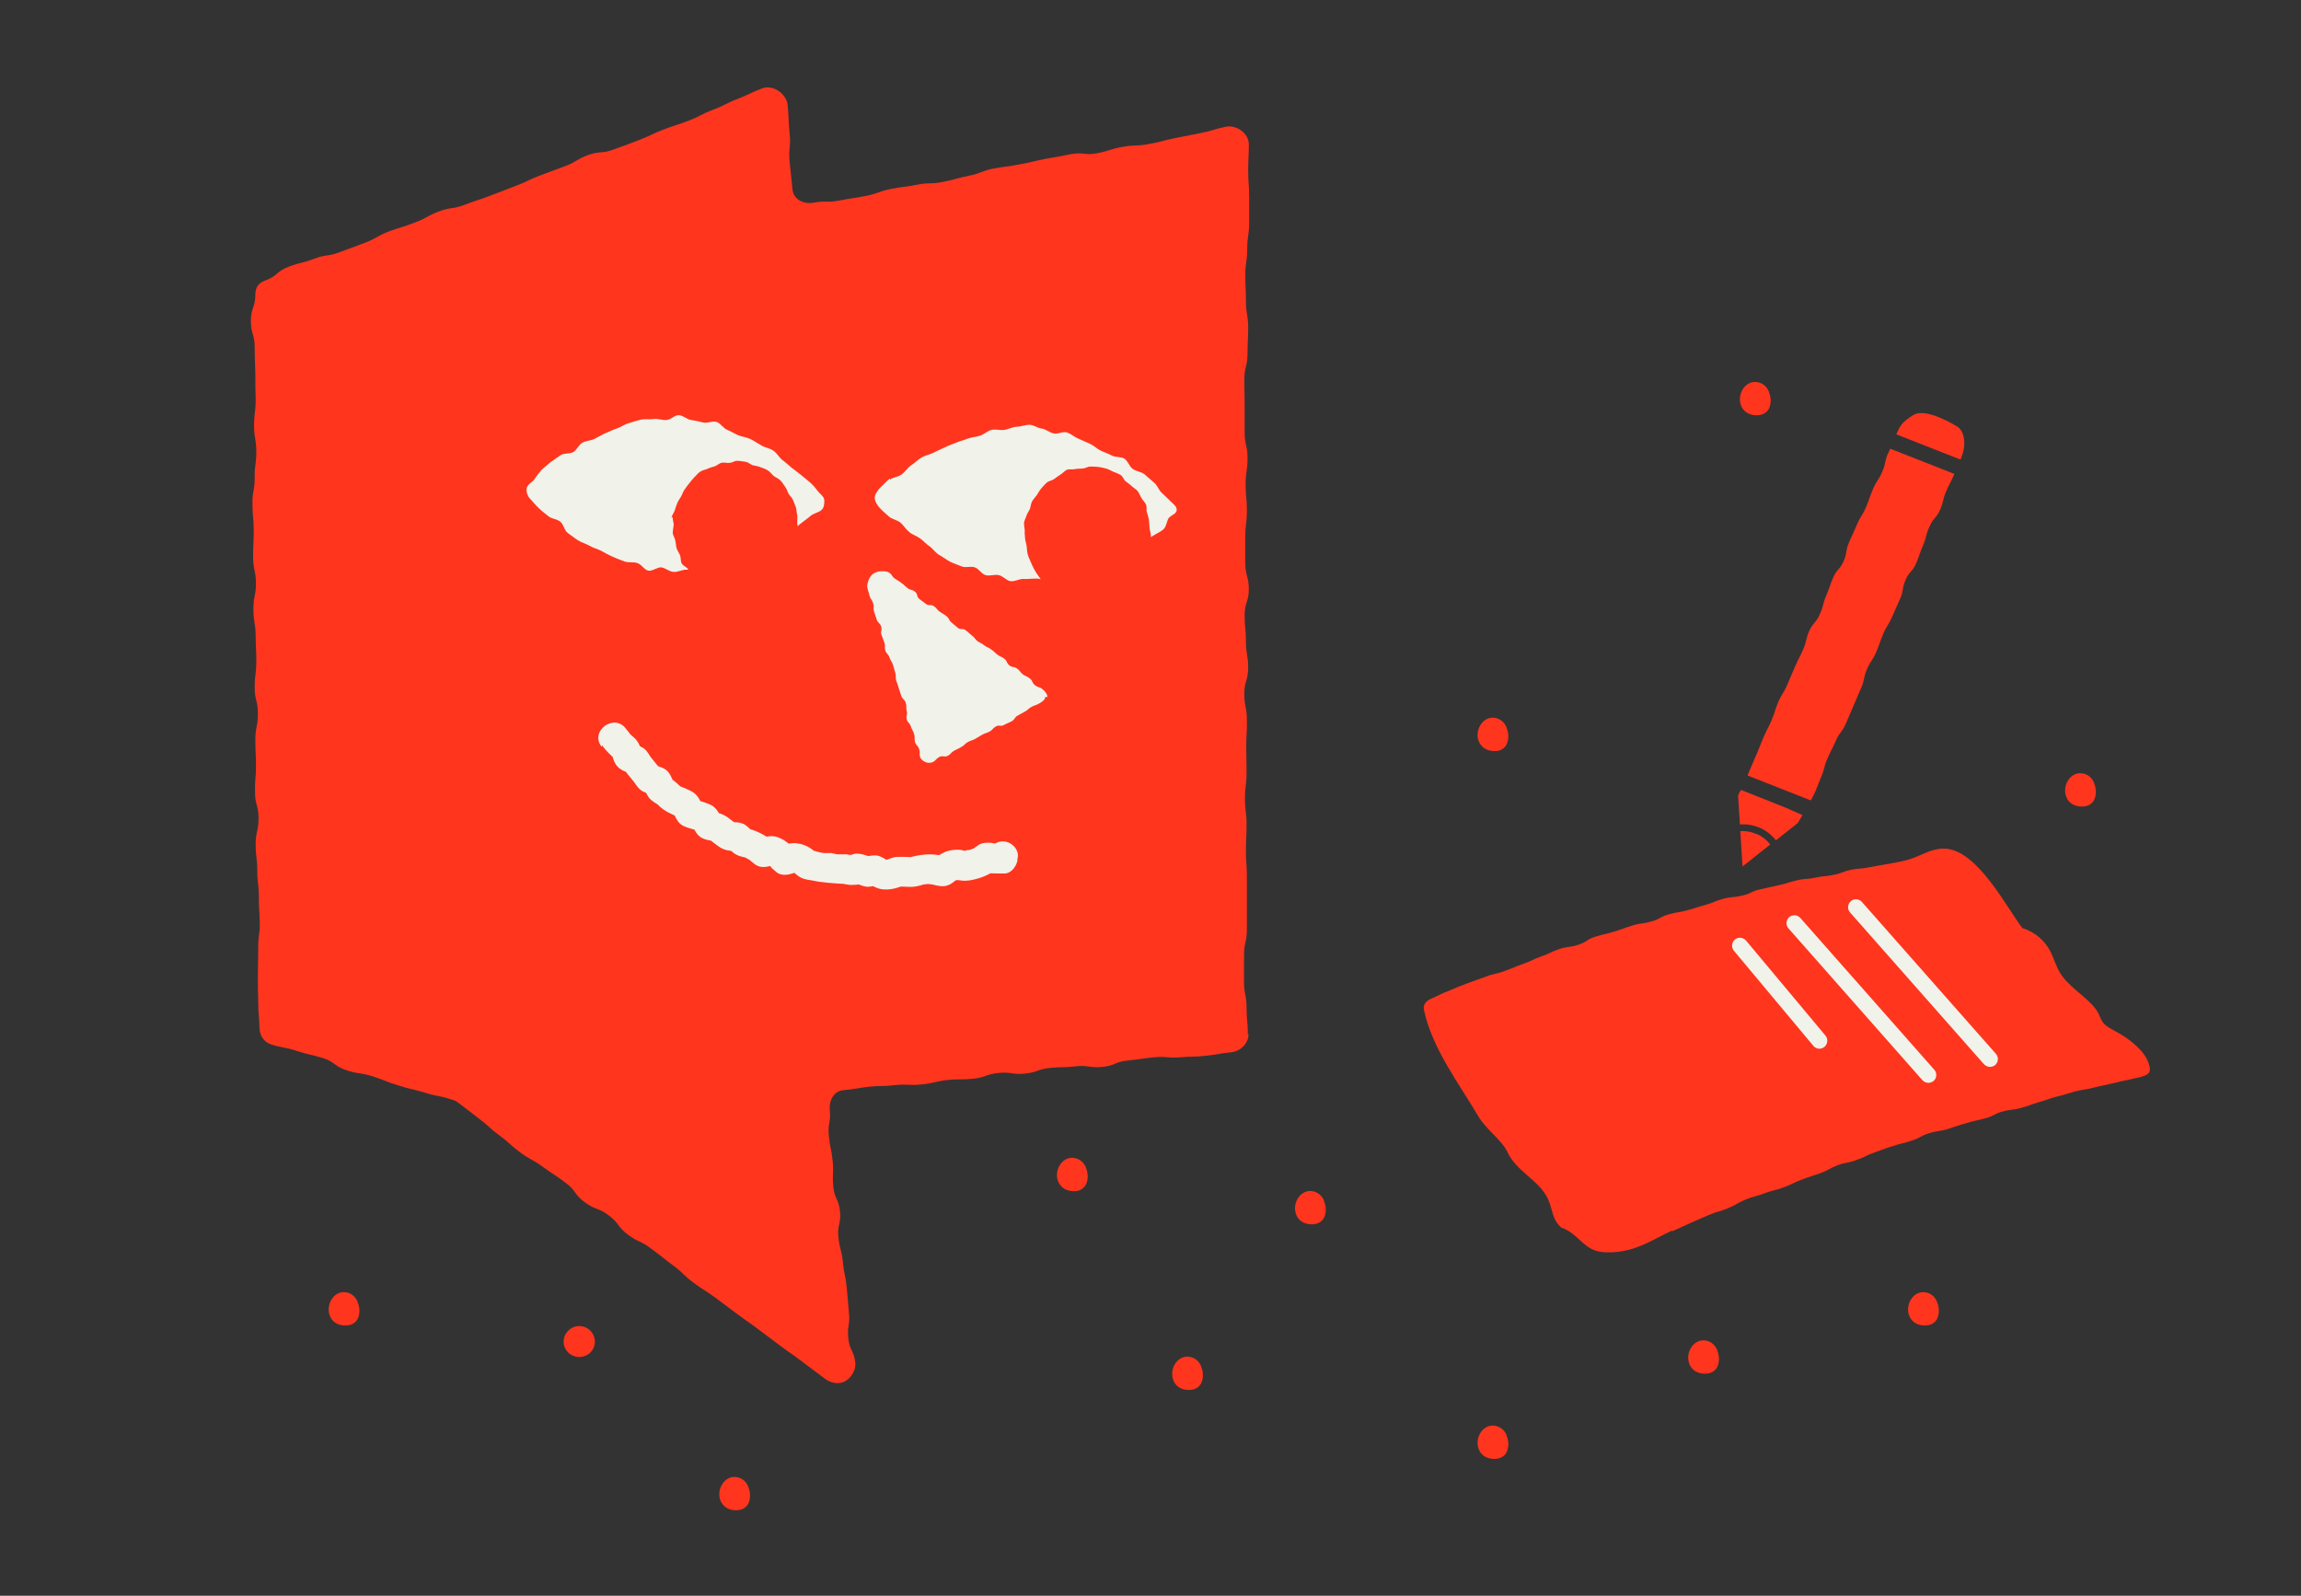 <?xml version="1.0" encoding="UTF-8"?>
<svg xmlns="http://www.w3.org/2000/svg" version="1.1" viewBox="0 0 721 500">
  <rect x="0" y="0" width="721" height="500" fill="#333333" stroke="none"/>
  <defs>
    <style>
      .cls-1 {
        fill: #ff351e;
      }

      .cls-2 {
        fill: #f1f2ea;
      }
    </style>
  </defs>
  <!-- Generator: Adobe Illustrator 28.7.9, SVG Export Plug-In . SVG Version: 1.2.0 Build 218)  -->
  <g>
    <g id="Lager_1">
      <path class="cls-1" d="M234.5,466c.7,1.7.7,3.6,0,5.1-.7,1.4-2.2,2.3-4.5,2.1-2.2-.2-3.5-1.4-4.2-2.9-.7-1.6-.5-3.6.4-5.1.9-1.5,2.4-2.6,4.4-2.4,1.9.2,3.3,1.5,3.9,3.1Z"/>
      <path class="cls-1" d="M112.1,408.1c.7,1.7.7,3.6,0,5.1-.7,1.4-2.2,2.3-4.5,2.1-2.2-.2-3.6-1.4-4.2-2.9-.7-1.6-.5-3.6.4-5.1.9-1.5,2.4-2.6,4.4-2.4,1.9.2,3.3,1.5,3.9,3.1Z"/>
      <path class="cls-1" d="M340.3,366c.7,1.7.7,3.6,0,5.1-.7,1.4-2.2,2.4-4.5,2.1-2.2-.2-3.5-1.4-4.2-2.9-.7-1.6-.5-3.6.4-5.1.9-1.5,2.4-2.6,4.4-2.4,1.9.2,3.3,1.5,3.9,3.1Z"/>
      <path class="cls-1" d="M472.1,228.1c.7,1.7.7,3.6,0,5.1-.7,1.4-2.2,2.4-4.5,2.1-2.2-.2-3.5-1.4-4.2-2.9-.7-1.6-.5-3.6.4-5.1.9-1.5,2.4-2.6,4.4-2.4,1.9.2,3.3,1.5,3.9,3.1Z"/>
      <path class="cls-1" d="M376.4,428.3c.7,1.7.7,3.6,0,5.1-.7,1.4-2.2,2.3-4.5,2.1-2.2-.2-3.6-1.4-4.2-2.9-.7-1.6-.5-3.6.4-5.1.9-1.5,2.4-2.6,4.4-2.4,1.9.2,3.3,1.5,3.9,3.1Z"/>
      <path class="cls-1" d="M607,408.1c.7,1.7.7,3.6,0,5.1-.7,1.4-2.2,2.3-4.5,2.1-2.2-.2-3.6-1.4-4.2-2.9-.7-1.6-.5-3.6.4-5.1.9-1.5,2.4-2.6,4.4-2.4,1.9.2,3.3,1.5,3.9,3.1Z"/>
      <path class="cls-1" d="M656.2,245.5c.7,1.7.7,3.6,0,5.1-.7,1.4-2.2,2.3-4.5,2.1-2.2-.2-3.6-1.4-4.2-2.9-.7-1.6-.5-3.6.4-5.1.9-1.5,2.4-2.6,4.4-2.4,1.9.2,3.3,1.5,3.9,3.1Z"/>
      <path class="cls-1" d="M554.3,122.9c.7,1.7.7,3.6,0,5.1-.7,1.4-2.2,2.3-4.5,2.1-2.2-.2-3.6-1.4-4.2-2.9-.7-1.6-.5-3.6.4-5.1.9-1.5,2.4-2.6,4.4-2.4,1.9.2,3.3,1.5,3.9,3.1Z"/>
      <path class="cls-1" d="M538.1,423.2c.7,1.7.7,3.6,0,5.1-.7,1.4-2.2,2.3-4.5,2.1-2.2-.2-3.6-1.4-4.2-2.9-.7-1.6-.5-3.6.4-5.1.9-1.5,2.4-2.6,4.4-2.4,1.9.2,3.3,1.5,3.9,3.1Z"/>
      <path class="cls-1" d="M472.1,449.9c.7,1.7.7,3.6,0,5.1-.7,1.4-2.2,2.3-4.5,2.1-2.2-.2-3.6-1.4-4.2-2.9-.7-1.6-.5-3.6.4-5.1.9-1.5,2.4-2.6,4.4-2.4,1.9.2,3.3,1.5,3.9,3.1Z"/>
      <path class="cls-1" d="M414.9,376.4c.7,1.7.7,3.6,0,5.1-.7,1.4-2.2,2.3-4.5,2.1-2.2-.2-3.6-1.4-4.2-2.9-.7-1.6-.5-3.6.4-5.1.9-1.5,2.4-2.6,4.4-2.4,1.9.2,3.3,1.5,3.9,3.1Z"/>
      <path class="cls-1" d="M181.5,415.5c2.7,0,4.9,2.2,4.9,4.9s-2.2,4.8-4.9,4.8-4.9-2.2-4.9-4.8,2.2-4.9,4.9-4.9Z"/>
      <path class="cls-1" d="M391,324c0-4.1-.4-4.1-.4-8.2,0-4.1-.8-4.1-.8-8.2,0-2.7,0-5.5,0-8.2,0-4.1.9-4.1.9-8.2,0-4.1,0-4.1,0-8.2s0-4.1,0-8.2c0-4.1-.3-4.1-.3-8.2,0-4.1.2-4.1.2-8.2,0-4.1-.5-4.1-.5-8.2,0-4.1.5-4.1.5-8.2,0-4.1-.1-4.1-.1-8.2,0-4.1.3-4.1.2-8.2,0-4.1-.8-4.1-.8-8.2,0-4.1,1.2-4.1,1.2-8.2,0-4.1-.7-4.1-.7-8.2,0-4.1-.4-4.1-.4-8.2,0-4.1,1.3-4.1,1.3-8.2,0-4.1-1.1-4.1-1.1-8.2,0-4.1,0-4.1,0-8.2,0-4.1.5-4.1.5-8.2,0-4.1-.4-4.1-.4-8.2,0-4.1.6-4.1.6-8.2,0-4.1-.9-4.1-.9-8.2,0-4.1,0-4.1,0-8.2,0-4.1-.1-4.1-.1-8.2,0-4.1,1-4.1,1-8.2,0-4.1.2-4.1.2-8.2,0-4.1-.7-4.1-.7-8.2,0-4.1-.2-4.1-.2-8.2,0-4.1.6-4.1.6-8.2,0-4.1.6-4.1.6-8.2,0-4.1,0-4.1,0-8.2,0-4.1-.3-4.1-.3-8.2,0-4.1.2-4.1.2-8.2,0-3.4-3.8-6.1-7.1-5.5-4,.8-3.9,1.2-8,2-4,.8-4,.8-8.1,1.6-4,.8-4,1.1-8,1.8-4,.8-4.1.2-8.2.9s-3.9,1.2-8,2c-4,.8-4.2-.4-8.3.3-4,.8-4,.8-8.1,1.5-4,.8-4,1-8,1.7-4,.8-4.1.6-8.1,1.3-4,.8-3.9,1.5-7.9,2.3-4,.8-4,1.1-8,1.9-4,.8-4.1.1-8.2.9-4,.8-4.1.5-8.1,1.3-4,.8-3.9,1.4-7.9,2.2-4,.8-4.1.6-8.1,1.4-4,.8-4.2,0-8.2.7-3.2.6-6.4-1-6.7-4.2-.4-4.4-.5-4.4-.9-8.7-.4-4.4.5-4.4,0-8.8-.4-4.4-.2-4.4-.6-8.8-.3-3.6-4.6-6.6-8-5.3-3.9,1.5-3.8,1.8-7.7,3.3-3.9,1.5-3.7,1.9-7.7,3.4-3.9,1.5-3.7,1.9-7.6,3.4-3.9,1.5-4,1.3-7.9,2.8-3.9,1.5-3.8,1.8-7.7,3.3-2.6,1-5.2,2-7.8,2.9-3.9,1.5-4.3.4-8.2,1.8-3.9,1.5-3.6,2.2-7.5,3.6-3.9,1.5-3.9,1.4-7.8,2.9-3.9,1.5-3.8,1.9-7.7,3.3-3.9,1.5-3.9,1.5-7.8,3-3.9,1.5-4,1.3-7.9,2.8-3.9,1.5-4.2.6-8.1,2.1-3.9,1.5-3.7,2.1-7.6,3.5-3.9,1.5-4,1.3-7.9,2.7-3.9,1.5-3.7,2.1-7.6,3.6-3.9,1.5-3.9,1.4-7.8,2.9-3.9,1.5-4.2.6-8.1,2.1-3.9,1.5-4.1,1-8,2.5-3.9,1.5-3.4,2.9-7.3,4.3-2.1.8-3.1,2.1-3.1,4.4,0,4.1-1.4,4.1-1.4,8.3,0,4.1,1.2,4.1,1.2,8.2,0,4.1.1,4.1.2,8.2,0,4.1,0,4.1.1,8.2,0,4.1-.5,4.1-.5,8.2,0,4.1.7,4.1.7,8.2,0,4.1-.6,4.1-.5,8.2,0,4.1-.8,4.1-.7,8.2,0,4.1.4,4.1.4,8.2,0,4.1-.2,4.1-.2,8.2,0,4.1.8,4.1.9,8.2,0,4.1-.8,4.1-.8,8.2,0,4.1.6,4.1.7,8.2,0,4.1.2,4.1.2,8.2,0,4.1-.5,4.1-.5,8.2,0,4.1,1,4.1,1,8.2,0,4.1-.8,4.1-.8,8.2,0,4.1.2,4.1.2,8.2,0,4.1-.4,4.1-.3,8.2,0,4.1,1.1,4.1,1.1,8.2,0,4.1-.9,4.1-.9,8.2,0,4.1.5,4.1.5,8.2,0,4.1.5,4.1.5,8.2,0,4.1.2,4.1.3,8.2,0,4.1-.6,4.1-.5,8.2,0,4.1-.1,4.1-.1,8.2,0,4.1,0,4.1.1,8.2,0,4.1.3,4.1.4,8.2,0,2.4,1.3,4.4,3.5,5.2,4,1.3,4.2.8,8.2,2.1,4,1.3,4.1,1,8.1,2.2,4,1.3,3.6,2.6,7.6,3.9,4,1.3,4.2.6,8.2,1.9,4,1.3,3.9,1.6,7.9,2.8,4,1.3,4.1,1,8.1,2.2,4,1.3,4.1.8,8.2,2.1.6.2,1.4.4,1.9.7,3.4,2.5,3.4,2.6,6.8,5.2,3.4,2.5,3.2,2.9,6.6,5.4,3.4,2.5,3.2,2.9,6.6,5.4,3.4,2.5,3.8,2.1,7.2,4.6,3.4,2.5,3.6,2.3,7,4.9,3.4,2.5,2.6,3.6,6,6.1,3.4,2.5,4.1,1.6,7.5,4.1,3.4,2.5,2.7,3.6,6.1,6.1,3.4,2.5,3.9,1.8,7.3,4.4,3.4,2.5,3.3,2.6,6.8,5.2,3.4,2.5,3.1,3,6.5,5.5,3.4,2.5,3.6,2.3,7,4.8,2.3,1.7,4.5,3.4,6.8,5.1,3.4,2.5,3.5,2.4,6.9,5,3.4,2.5,3.4,2.6,6.8,5.1,3.4,2.5,3.5,2.4,6.9,5,3.4,2.5,3.4,2.6,6.8,5.1,1.9,1.4,4.4,1.7,6.2.7,1.8-1,3.4-3.4,3.2-5.7-.4-4-1.8-3.8-2.2-7.8-.4-4,.6-4.1.2-8-.4-4-.3-4-.7-7.9-.4-4-.8-3.9-1.2-7.9-.4-4-1-3.9-1.4-7.9-.4-4,.9-4.1.5-8-.4-4-1.7-3.8-2.1-7.8-.4-4,.2-4-.2-8-.4-4-.8-3.9-1.2-7.9-.4-4,.7-4.1.3-8-.3-3,1.2-6,4.2-6.3,4.1-.4,4-.6,8.1-1.1,4.1-.4,4.1,0,8.2-.5,4.1-.4,4.1.2,8.2-.2,4.1-.4,4-.9,8.1-1.4,4.1-.4,4.1,0,8.1-.4,4-.4,3.9-1.4,8-1.8,4.1-.4,4.2.6,8.2.2,4.1-.4,4-1.4,8-1.8,4.1-.4,4.1,0,8.1-.5,4-.4,4.2.6,8.2.2,4.1-.4,3.9-1.6,8-2,4-.4,4-.6,8.1-1,4.1-.4,4.1.3,8.2,0,4-.4,4.1,0,8.1-.5,4.1-.4,4-.7,8.1-1.1,2.8-.3,5.3-2.8,5.3-5.6Z"/>
      <path class="cls-2" d="M328.2,218.4c0-.9-.8-1.9-1.6-2.5-1-.8-1.3-.4-2.3-1.2-1-.8-.6-1.3-1.6-2.1-1-.8-1.2-.6-2.2-1.3-1-.8-.8-1.1-1.8-1.8-1-.8-1.4-.2-2.4-1-1-.8-.6-1.3-1.6-2.1-1-.8-1.2-.5-2.2-1.3-1-.8-.9-.9-1.9-1.6-1-.8-1.2-.5-2.2-1.3-1-.8-1.1-.6-2.1-1.3-1-.8-.8-1.1-1.8-1.8-1-.8-.9-.9-1.9-1.6-1-.8-1.5,0-2.5-.8-1-.8-.9-.8-1.9-1.6-1-.8-.6-1.2-1.6-2-1-.8-1.1-.7-2.1-1.4s-.8-1-1.8-1.7c-1-.8-1.6,0-2.6-.8s-1-.7-2-1.5-.4-1.5-1.4-2.3c-1-.8-1.3-.4-2.3-1.1-1-.8-.9-.9-1.9-1.6-1-.8-1.1-.7-2.1-1.4s-.7-1.1-1.7-1.8c-.8-.6-1.8-.5-2.6-.5-.9,0-1.7.3-2.4.7-.7.5-1.2,1.2-1.5,2-.3.8-.6,1.6-.4,2.6.4,1.2.3,1.2.7,2.5.4,1.2.8,1.1,1.1,2.3.4,1.2-.1,1.4.3,2.6.4,1.2.4,1.2.8,2.4.4,1.2,1,1,1.4,2.2.4,1.2-.3,1.4.1,2.6.4,1.2.5,1.2.9,2.4.4,1.2,0,1.3.3,2.5.4,1.2.9,1,1.3,2.2.4,1.2.7,1.1,1.1,2.3.4,1.2.3,1.2.7,2.4.4,1.2,0,1.3.3,2.5.4,1.2.5,1.2.8,2.4.4,1.2.4,1.2.8,2.4.4,1.2,1,1,1.4,2.2.4,1.2,0,1.3.3,2.6.4,1.2-.3,1.4,0,2.6.4,1.2.9,1,1.3,2.2.4,1.2.6,1.1,1,2.3.4,1.2,0,1.3.3,2.6.4,1.2.9,1,1.3,2.2.4,1.2,0,1.3.3,2.5.3.8,1,1.3,1.7,1.6.7.3,1.5.3,2.3,0,1.1-.6.9-1,2-1.6,1.1-.6,1.6.2,2.7-.4,1.1-.6.9-1,2-1.6,1.1-.6,1.2-.5,2.3-1.2,1.1-.6.9-.9,2-1.5,1.1-.6,1.2-.4,2.3-1,1.1-.6,1.1-.7,2.2-1.3,1.1-.6,1.2-.4,2.3-1,1.1-.6.9-1,2-1.6,1.1-.6,1.5.2,2.6-.5,1.1-.6,1.2-.5,2.3-1.1,1.1-.6.8-1.2,1.9-1.8,1.1-.6,1.1-.6,2.2-1.2,1.1-.6,1-.9,2.1-1.5,1.1-.6,1.2-.4,2.3-1,.9-.5,2-1.2,2-2.1Z"/>
      <path class="cls-2" d="M169.4,147.5c.9-.8,1.9-1.7,3-2.6,1-.7,2.1-1.5,3.3-2.3,1.1-.7,2.9-.3,4-1,1.1-.7,1.7-2.3,2.8-2.9,1.1-.6,2.6-.6,3.8-1.2,1.2-.6,2.3-1.3,3.5-1.8,1.2-.5,2.4-1.1,3.6-1.5,1.2-.4,2.4-1.3,3.6-1.6,1.3-.4,2.5-.8,3.8-1.1,1.3-.3,2.7,0,4-.2,1.3-.2,2.6.4,4,.3,1.3,0,2.6-1.6,3.9-1.5,1.3,0,2.6,1.4,3.9,1.5,1.3.2,2.6.5,3.8.8,1.3.3,2.9-.6,4.1-.2,1.3.4,2.1,2,3.4,2.5,1.2.5,2.3,1.2,3.5,1.7,1.2.5,2.6.6,3.8,1.2,1.2.6,2.3,1.4,3.4,2,1.2.7,2.6.8,3.7,1.6,1.1.7,1.8,2.1,2.8,2.9,1.1.8,2,1.7,3,2.5,1.1.9,2.2,1.6,3.1,2.4,1.1.9,2.1,1.7,3,2.5,1.1,1,1.8,2.2,2.6,3,.8.8,1.5,1.4,1.5,2.4,0,1.1-.1,2.3-1,3-.8.7-2.4.9-3.5,1.9-.9.8-2,1.5-3.1,2.4-1,.7-1.5,2.3-2.6,3.1-1.1.7-2.1,1.6-3.2,2.3-1.1.7-3,0-4.2.6-1.1.6-1.6,2.5-2.8,3.1-1.2.6-2.3,1.3-3.6,1.8-1.2.5-3-.5-4.2,0-1.2.4-2.4.9-3.7,1.3-1.3.4-2.4,1-3.7,1.2-1.3.3-2.5.7-3.8.9-1.3.2-2.6-.1-3.9,0-1.3,0-2.6.8-3.9.7-1.3,0-2.5-1.2-3.8-1.4-1.3-.2-2.9,1.3-4.2,1-1.3-.3-2.2-2.1-3.5-2.4-1.3-.4-2.7,0-4-.5-1.2-.5-2.5-.9-3.7-1.5-1.2-.5-2.4-1.2-3.5-1.8-1.2-.6-2.5-.9-3.7-1.6-1.2-.7-2.5-1-3.6-1.7-1.1-.7-2.2-1.6-3.2-2.3-1.1-.8-1.3-2.7-2.3-3.5-1.1-.9-2.7-.9-3.7-1.7-1.1-.9-2.2-1.7-3-2.5-1.1-1-1.9-2.1-2.7-2.9-.8-.8-1.3-2.1-1.2-3.1,0-1.1,1-1.8,1.9-2.5.8-.7,1.4-2.2,2.5-3.1Z"/>
      <path class="cls-1" d="M210.4,162.3c.1-.8.7-1.5,1-2.3.2-.8.5-1.5.8-2.3.3-.8.8-1.4,1.2-2.1.4-.7.6-1.5,1.1-2.2.5-.7.9-1.3,1.5-2,.5-.6,1-1.3,1.6-1.9.6-.5,1.1-1.3,1.8-1.7.7-.5,1.6-.6,2.3-.9.7-.4,1.5-.5,2.3-.8.8-.3,1.4-1,2.2-1.1.8-.2,1.7.2,2.5,0,.8,0,1.6-.7,2.4-.6.8,0,1.7.2,2.5.3.8.1,1.5.8,2.3,1.1.8.2,1.6.2,2.4.6.7.3,1.6.5,2.3,1,.7.4,1.2,1.2,1.8,1.7.6.5,1.5.8,2.1,1.4.6.6,1,1.3,1.5,2,.5.6.7,1.5,1.1,2.2.4.7,1.1,1.3,1.4,2,.3.7.6,1.5.9,2.3.2.8.2,1.6.4,2.4.1.8,0,1.6,0,2.5,0,.8.5,1.6.5,2.4,0,.8,0,1.7-.1,2.5-.1.8-.7,1.5-.9,2.3-.2.8.1,1.8-.2,2.5-.3.8-.7,1.5-1.1,2.2-.4.7-1.2,1.2-1.7,1.8-.5.7-.8,1.5-1.3,2.1-.5.6-1.2,1.2-1.8,1.7-.6.5-1.2,1.2-1.9,1.6-.7.5-1.6.5-2.3.8-.7.4-1.4.9-2.1,1.1-.8.3-1.4,1-2.2,1.2-.8.2-1.7-.3-2.5-.2-.8,0-1.6.7-2.4.7-.8,0-1.6-.6-2.4-.7-.8-.1-1.6-.2-2.4-.4-.8-.2-1.6-.5-2.3-.8-.7-.3-1.4-.8-2.1-1.3-.7-.4-1.5-.7-2.2-1.2-.6-.5-1.3-1.1-1.8-1.7-.6-.6-.6-1.6-1.1-2.3-.5-.6-1.5-.9-1.9-1.7-.4-.7-.2-1.7-.5-2.5-.3-.7-.8-1.4-1.1-2.2-.2-.8-.2-1.6-.4-2.4-.1-.8-.7-1.5-.8-2.4,0-.8.2-1.6.3-2.5,0-.8-.4-1.7-.3-2.5Z"/>
      <path class="cls-2" d="M278.9,150.3c.9-.8,2.6-.8,3.7-1.7,1-.7,1.7-2,2.9-2.8,1.1-.7,2-1.7,3.2-2.4,1.1-.7,2.5-.9,3.7-1.5,1.1-.6,2.3-1.1,3.6-1.7,1.2-.6,2.4-1,3.6-1.5,1.2-.5,2.5-.8,3.7-1.3,1.2-.4,2.6-.5,3.8-.9,1.3-.4,2.3-1.5,3.6-1.8,1.3-.3,2.7.2,4,0,1.3-.2,2.5-.9,3.9-1,1.3,0,2.7-.6,4-.6,1.3,0,2.6,1.1,3.9,1.2,1.3.2,2.4,1.3,3.7,1.5,1.3.3,2.9-.7,4.1-.3,1.3.4,2.3,1.4,3.5,1.9,1.2.5,2.4,1.1,3.6,1.6,1.2.5,2.2,1.5,3.3,2.1,1.2.6,2.5,1,3.6,1.6,1.2.7,2.9.3,4,1,1.1.7,1.6,2.5,2.6,3.2,1.1.8,2.7.9,3.7,1.7,1.1.9,2,1.8,3,2.6,1.1.9,1.5,2.4,2.4,3.2,1.1,1,2,1.9,2.8,2.7.8.8,2,1.6,1.9,2.7,0,1.1-1.4,1.5-2.3,2.3-.8.7-.8,2.9-1.9,3.8-.9.8-2.2,1.3-3.4,2.1-1,.7-2.5.9-3.7,1.7-1.1.7-2.5.9-3.7,1.6-1.1.7-1.9,1.9-3.1,2.5-1.1.6-2.4,1-3.6,1.6-1.2.6-2.1,1.6-3.3,2.1-1.2.5-2.6.6-3.8,1-1.2.4-2.4,1.2-3.7,1.5-1.3.4-2.4,1.2-3.7,1.4-1.3.3-2.7.2-4,.3-1.3.2-2.7-.5-4-.4-1.3,0-2.6.2-3.9.1-1.3,0-2.7.9-4,.7-1.3-.2-2.4-1.7-3.7-1.9-1.3-.3-2.8.4-4.1,0-1.3-.4-2.1-2-3.3-2.4-1.2-.5-2.9.2-4.1-.3-1.2-.5-2.5-.9-3.7-1.5-1.2-.6-2.2-1.5-3.4-2.1-1.2-.7-1.9-1.9-3-2.7-1.1-.7-2-1.8-3-2.5-1.1-.8-2.5-1.2-3.4-2-1.1-.9-1.8-2.1-2.7-2.9-1.1-.9-2.7-1.1-3.6-1.9-1.1-1-2.2-1.9-2.9-2.7-.8-.8-1.7-2.3-1.6-3.4s1.1-2.4,1.9-3.2c.8-.7,1.7-1.8,2.9-2.7Z"/>
      <path class="cls-1" d="M320.8,164.1c.1-.8.5-1.6.8-2.4.2-.8.8-1.5,1.1-2.2.3-.8.3-1.7.7-2.4.4-.7,1-1.3,1.5-2,.5-.7.8-1.4,1.4-2.1.5-.6,1.1-1.2,1.7-1.8.6-.5,1.6-.6,2.3-1.1.7-.5,1.3-1,2-1.4.7-.4,1.3-1.2,2-1.5.8-.3,1.7,0,2.5-.2.8-.2,1.6-.1,2.4-.2.8,0,1.6-.6,2.4-.6.8,0,1.7,0,2.5.1.8.1,1.6.3,2.4.5.8.2,1.5.6,2.3,1,.7.3,1.6.6,2.3,1,.7.4,1,1.5,1.6,2,.6.5,1.3.9,1.9,1.5.6.6,1.4,1,1.9,1.6.5.6.7,1.5,1.2,2.2.4.7,1.1,1.3,1.4,2,.3.7,0,1.7.3,2.5.2.8.5,1.5.6,2.3.1.8.1,1.6.2,2.4,0,.8.4,1.6.4,2.4,0,.8.2,1.7,0,2.5-.1.8-.3,1.7-.5,2.4-.2.8-.9,1.4-1.2,2.2-.3.8-.5,1.6-.9,2.3-.4.7-1,1.3-1.5,2-.5.7-.9,1.3-1.4,2-.5.6-.8,1.5-1.4,2.1-.6.5-1.5.8-2.2,1.2-.7.5-1.2,1.3-1.9,1.6-.7.4-1.5.6-2.3.9-.8.3-1.7.2-2.5.4-.8.2-1.6.4-2.4.5-.8,0-1.6-.3-2.4-.3-.8,0-1.7.5-2.5.4-.8-.1-1.5-.8-2.3-1-.8-.2-1.8,0-2.5-.3-.7-.3-1.2-1.3-1.9-1.7-.7-.4-1.7-.4-2.4-.9-.6-.5-1.1-1.2-1.7-1.8-.6-.6-1-1.3-1.5-2-.5-.6-.9-1.4-1.3-2.1-.4-.7-.7-1.5-1-2.2-.3-.7-.7-1.5-.9-2.3-.2-.8-.2-1.6-.3-2.4-.1-.8-.4-1.6-.5-2.4,0-.8-.2-1.6-.1-2.4,0-.8-.3-1.7-.2-2.5Z"/>
      <path class="cls-2" d="M188.6,233.5c1.4,1.8,2.7,3.2,4.5,4.6l-1.4-1.9c.4,1.4.7,2.8,1.8,4,1,1.1,2.5,1.6,3.9,2.2l-1.9-1.5c.9,1.4,1.9,2.6,3,3.9.7.9,1.3,2,2.2,2.7,1,.8,2.3,1.1,3.5,1.5l-2.5-2.6c.6,1.6,1.1,3.3,2.5,4.4.5.4,1.1.8,1.6,1.1.6.3-1.1-1.2-.3-.4.2.2.4.5.7.7,2,2.1,4.4,2.9,7,4.2l-2.5-2.6c.9,2.1,1.5,4.3,3.9,5.2,1.4.6,3,.9,4.4,1.4l-2.5-2.6c.7,1.3,1.3,2.9,2.3,3.9,1.3,1.4,3.4,1.6,5.2,1.9l-2.3-1c1.1.8,2.2,1.7,3.3,2.5,1.8,1.3,3.3,1.5,5.4,1.6l-2.3-1c1.4,1.3,2.3,2.2,4.2,2.7.7.2,1.4.3,2.1.5-1.7-.5-.4,0,.4.5.9.5,0,.1-.3-.2.3.2.6.4.9.7.6.5,1.3,1.1,2,1.4,1.8.8,3.5.1,5.2-.2l-2.5-.4c.4.2.8.5,1.3.7,1.3.7,0,.2-.1-.1.1.5,1.4,1.4,1.8,1.8,1.2,1.2,3.2,1.2,4.8.7l2.7-.8-2.5.3,2.3.5-2.3-1c1,.8,1.9,1.8,3.1,2.3,1,.5,2.3.6,3.4.8,1.7.4,3.1.5,4.8.7,2,.2,3.9.3,5.9.4-2.3-.1.5.2,1.2.3,1.2,0,2.4-.1,3.7-.3l-2.5-.4c1.1.4,2.4,1,3.5,1.2,1.2.2,2.5-.2,3.7-.4l-2.5-.4c1.9,1.1,3.2,1.8,5.5,1.7,1.9,0,3.5-.6,5.2-1.2l-2.5.3c1.6,0,3.1,0,4.7.1,1.4,0,2.6-.3,3.9-.7,1.1-.4.6,0-.2,0,.5,0,1-.1,1.5-.2,1.5-.4-1.2-.3-.1,0,.5,0,1,0,1.4.1.8.1,1.6.4,2.5.5,2.8.5,4.2-1,6.2-2.6l-2.3.9c.6,0,1.3,0,1.9-.2.9-.2-1-.3-.5,0,.2.1.7.1.9.1,1.4.3,2.7.2,4.2-.1,2.8-.6,5-1.5,7.3-3.1l-3.5.9c2.1.2,4.1.2,6.2.2,2.2,0,3.7-2.2,4.1-4v-.6c.8-2.5-1.5-5.1-3.9-5.4-2.7-.4-4.8,1.5-5.4,4v.6c-.1,0,4-4,4-4-.5,0-1,0-1.5,0-1.9,0,.9.2-.2,0-1.3-.3-3.2-.4-4.5.1-1.1.5-2,1.4-3,2,1.7-1,.1-.3-.4-.1-1.6.5.2,0,0,0-.4,0-1.3.1-1.6.3-.7.1-.4.1.7,0h-.8c-1.1-.4-2.1-.4-3.2-.3-2.7.2-4.3,1.2-6.3,2.9l3.5-.9c-4.3-1-7.8-.7-12,.6l2.5-.3c-1.8,0-3.6-.2-5.4-.1-1.5,0-2.7.7-4.1,1.1.8-.3,1.2-.2.1-.2-.5,0-1,0-1.4,0l2.5.4c-1-.6-1.9-1.2-3-1.6-1.4-.4-2.9,0-4.3.2l2.5.4c-2-.7-4.9-2-6.9-.9,0,0,1.6.2,0,0-.4,0-.9-.1-1.4-.2-1.1,0-2.3,0-3.4,0-.1,0,1.6.2,0-.1-.4-.1-1-.2-1.4-.3-.8,0-1.6,0-2.4,0-1.5-.2-3.1-.8-4.6-1.1l2.3,1c-1.8-1.5-3.3-2.5-5.7-2.9-2.2-.4-4,.3-6.1.9l4.8.7c-1.3-1.3-2.5-2.4-4.2-3.2-2.2-1.1-3.8-.7-6.1-.2l3.6,1c-2.8-2.1-5.3-3.4-8.7-4.1l2.3,1c-.9-.8-1.7-1.8-2.9-2.3-1.2-.5-2.5-.5-3.8-.5l2.3,1c-1.1-.8-2.2-1.7-3.3-2.5-1.7-1.2-3.3-1.5-5.3-1.9l3.7,2.9c-1-2-1.8-4.2-4.1-5.1-1.4-.6-2.9-1-4.4-1.4l2.5,2.6c-.9-2.2-1.6-4.1-3.8-5.3-1.4-.7-2.8-1.3-4.2-1.8l1.9,1.5c-1.4-1.5-2.7-2.8-4.5-3.9l1.4,1.9c-.5-1.4-1-2.8-2-3.9-1-1.1-2.5-1.4-3.9-1.9l1.9,1.5c-1-1.3-2.1-2.5-3.1-3.8-.7-.9-1.2-2-2.1-2.8-1-.8-2.3-1.2-3.4-1.7l2.5,2.6c-.6-2-1.1-3.4-2.8-4.8-.3-.2-.8-.8-1.1-.9-.5-.1.7,1.1.3.3-.3-.7-1-1.3-1.4-1.9-3.7-4.9-11.4.8-7.6,5.7Z"/>
      <path class="cls-1" d="M524,385.8c2.9-1.3,2.8-1.3,5.7-2.6,2.9-1.2,2.9-1.3,5.7-2.5,2.9-1.2,3.1-.9,6-2.1,2.9-1.2,2.6-1.5,5.5-2.7,2.9-1.2,3.1-.9,6-2,2.9-1.1,3.2-.8,6.1-1.9,2.9-1.1,2.7-1.3,5.6-2.4,2.9-1.1,3-1,5.8-2,2.9-1.1,2.6-1.4,5.4-2.5,2.9-1,3.2-.6,6.1-1.7,2.9-1,2.6-1.3,5.5-2.3,2.9-1,2.8-1.1,5.7-2,2.9-1,3.1-.7,5.9-1.7,2.9-.9,2.5-1.4,5.4-2.3,2.9-.9,3.2-.5,6.1-1.4,2.9-.9,2.8-1,5.7-1.8,2.9-.9,3-.7,5.9-1.5,2.9-.8,2.5-1.3,5.3-2.1,2.9-.8,3.2-.4,6.1-1.2,2.9-.8,2.7-1,5.5-1.8,2.9-.8,2.7-1,5.5-1.7,2.9-.7,2.8-.8,5.6-1.6,2.9-.7,3.1-.5,5.9-1.2,2.8-.7,2.9-.6,5.8-1.3,2.8-.7,2.8-.7,5.7-1.3,5.6-1.2,7-1.5,5.7-5.2-1.2-3.5-5.4-7.2-10.2-9.8-1.3-.7-2.7-1.4-3.6-2.3-1.1-1.1-1.3-2.3-1.9-3.4-2-4-8.2-7.4-11.2-11.5-2-2.6-2.5-5.4-4-8.2-1.5-2.8-4.4-5.7-8.6-7-4.7-6-14-24.5-24.3-24.9-4.5-.1-7.6,2.4-11.3,3.4-3.7,1.1-8.1,1.6-12.1,2.4-2.8.6-3.1.3-5.9.8-2.8.6-2.6,1-5.4,1.6-2.8.6-3.1.3-5.9.9-2.8.6-3.1.2-6,.9-2.9.7-2.7.9-5.6,1.5-2.9.7-2.9.6-5.8,1.3-2.9.7-2.5,1.2-5.4,1.9-2.9.7-3.2.3-6,1-2.9.8-2.6,1.1-5.5,1.9-2.9.8-2.8.9-5.7,1.7-2.9.8-3.1.5-5.9,1.3-2.9.8-2.5,1.4-5.4,2.2-2.9.9-3.2.4-6,1.3-2.9.9-2.8,1-5.7,1.9-2.9.9-3,.7-5.9,1.6-2.9.9-2.5,1.6-5.3,2.5-2.9,1-3.2.4-6.1,1.4-2.9,1-2.7,1.3-5.6,2.3-2.9,1-2.7,1.3-5.6,2.3-2.9,1-2.8,1.2-5.7,2.2-2.9,1.1-3.1.7-6,1.8-2.9,1.1-2.9,1-5.8,2.1-2.9,1.1-2.9,1.1-5.7,2.3-2.9,1.1-2.8,1.3-5.6,2.5-1.7.7-2.7,2-2.3,3.6,2.5,11.9,10.9,22.9,17.1,33.4,2.3,3.9,7.4,7.5,9,11,3,6.4,10,8.8,12.8,14.9,1.4,3.1,1.2,6.4,4.2,8.9,4.5,1.5,6.2,5.4,10.2,7,2,.8,4.5.8,6.9.6,7.2-.7,11.6-4,17.5-6.7Z"/>
      <path class="cls-2" d="M623.6,334.3c-.7,0-1.4-.3-1.9-.8l-42-47.6c-.9-1-.8-2.6.2-3.5,1-.9,2.6-.8,3.5.2l42,47.6c.9,1,.8,2.6-.2,3.5-.5.4-1.1.6-1.7.6Z"/>
      <path class="cls-2" d="M604.3,339.3c-.7,0-1.4-.3-1.9-.8l-42-47.6c-.9-1-.8-2.6.2-3.5,1-.9,2.6-.8,3.5.2l42,47.6c.9,1,.8,2.6-.2,3.5-.5.4-1.1.6-1.7.6Z"/>
      <path class="cls-2" d="M570.1,328.6c-.7,0-1.4-.3-1.9-.9l-24.9-29.8c-.9-1.1-.7-2.6.3-3.5,1.1-.9,2.6-.7,3.5.3l24.9,29.8c.9,1.1.7,2.6-.3,3.5-.5.4-1,.6-1.6.6Z"/>
      <g>
        <path class="cls-1" d="M545.2,248c-.2.5-.4.9-.6,1.3l.6,9c2.1-.1,4.2.2,6.3,1.1,2,.9,3.7,2.3,5,3.9l6.8-5.4c.5-.9.9-1.4,1.5-2.5l-5.2-2.3-14.1-5.6c0,.1-.1.3-.2.4Z"/>
        <path class="cls-1" d="M550.5,261.4c-1.5-.7-3-1-4.5-1s-.5,0-.7,0l.7,11.1,8.7-6.9c-1.1-1.4-2.5-2.5-4.2-3.3Z"/>
        <path class="cls-1" d="M614.7,142.9s0,0,0,0c1.3-3,1.2-7.9-1.7-9.4,0,0-9.4-5.9-13.4-3.5-3.8,2.3-4.3,3.6-5.4,6.1l20.1,7.9c.1-.3.3-.6.4-1Z"/>
        <path class="cls-1" d="M591.6,142c-1.2,2.8-.6,3.1-1.8,5.8-1.2,2.8-1.7,2.6-2.9,5.4-1.2,2.8-1,2.9-2.2,5.7-1.2,2.8-1.6,2.6-2.8,5.4-1.2,2.8-1.3,2.8-2.5,5.6-1.2,2.8-.5,3.1-1.7,5.9-1.2,2.8-2.1,2.4-3.3,5.2-1.2,2.8-1,2.9-2.2,5.7-1.2,2.8-.7,3-2,5.8-1.2,2.8-2,2.4-3.3,5.2-1.2,2.8-.7,3-1.9,5.8-1.2,2.8-1.4,2.7-2.6,5.5-1.2,2.8-1.2,2.8-2.4,5.6-1.2,2.8-1.6,2.6-2.8,5.4-1.2,2.8-.9,2.9-2.1,5.7-1.2,2.8-1.4,2.7-2.6,5.5-1.2,2.8-1.1,2.9-2.3,5.6-.1.3-.2.5-.3.7-.9,2.1-1,2.4-2.1,4.9,0,.2-.2.4-.2.6l19.8,7.8c.3-.5.6-1.1,1-1.9.6-1.2.8-1.9,1.1-2.6.3-.8.6-1.5,1.2-3,1.2-2.8.7-3,2-5.8,1.2-2.8,1.4-2.7,2.6-5.5,1.2-2.8,1.9-2.5,3.1-5.3,1.2-2.8,1.2-2.8,2.4-5.6,1.2-2.8,1.2-2.8,2.4-5.6,1.2-2.8.6-3.1,1.8-5.8,1.2-2.8,1.7-2.6,2.9-5.4,1.2-2.8,1-2.9,2.2-5.7,1.2-2.8,1.6-2.6,2.8-5.4,1.2-2.8,1.3-2.8,2.5-5.6,1.2-2.8.5-3.1,1.7-5.9,1.2-2.8,2.1-2.4,3.3-5.2,1.2-2.8,1-2.9,2.2-5.7,1.2-2.8.7-3,2-5.8,1.2-2.8,2-2.4,3.3-5.2,1.2-2.8.7-3,1.9-5.8,1.2-2.8,1.4-2.7,2.6-5.5,0,0,0,0,0,0l-20.1-7.9c-.2.4-.4.8-.6,1.4Z"/>
      </g>
    </g>
  </g>
</svg>